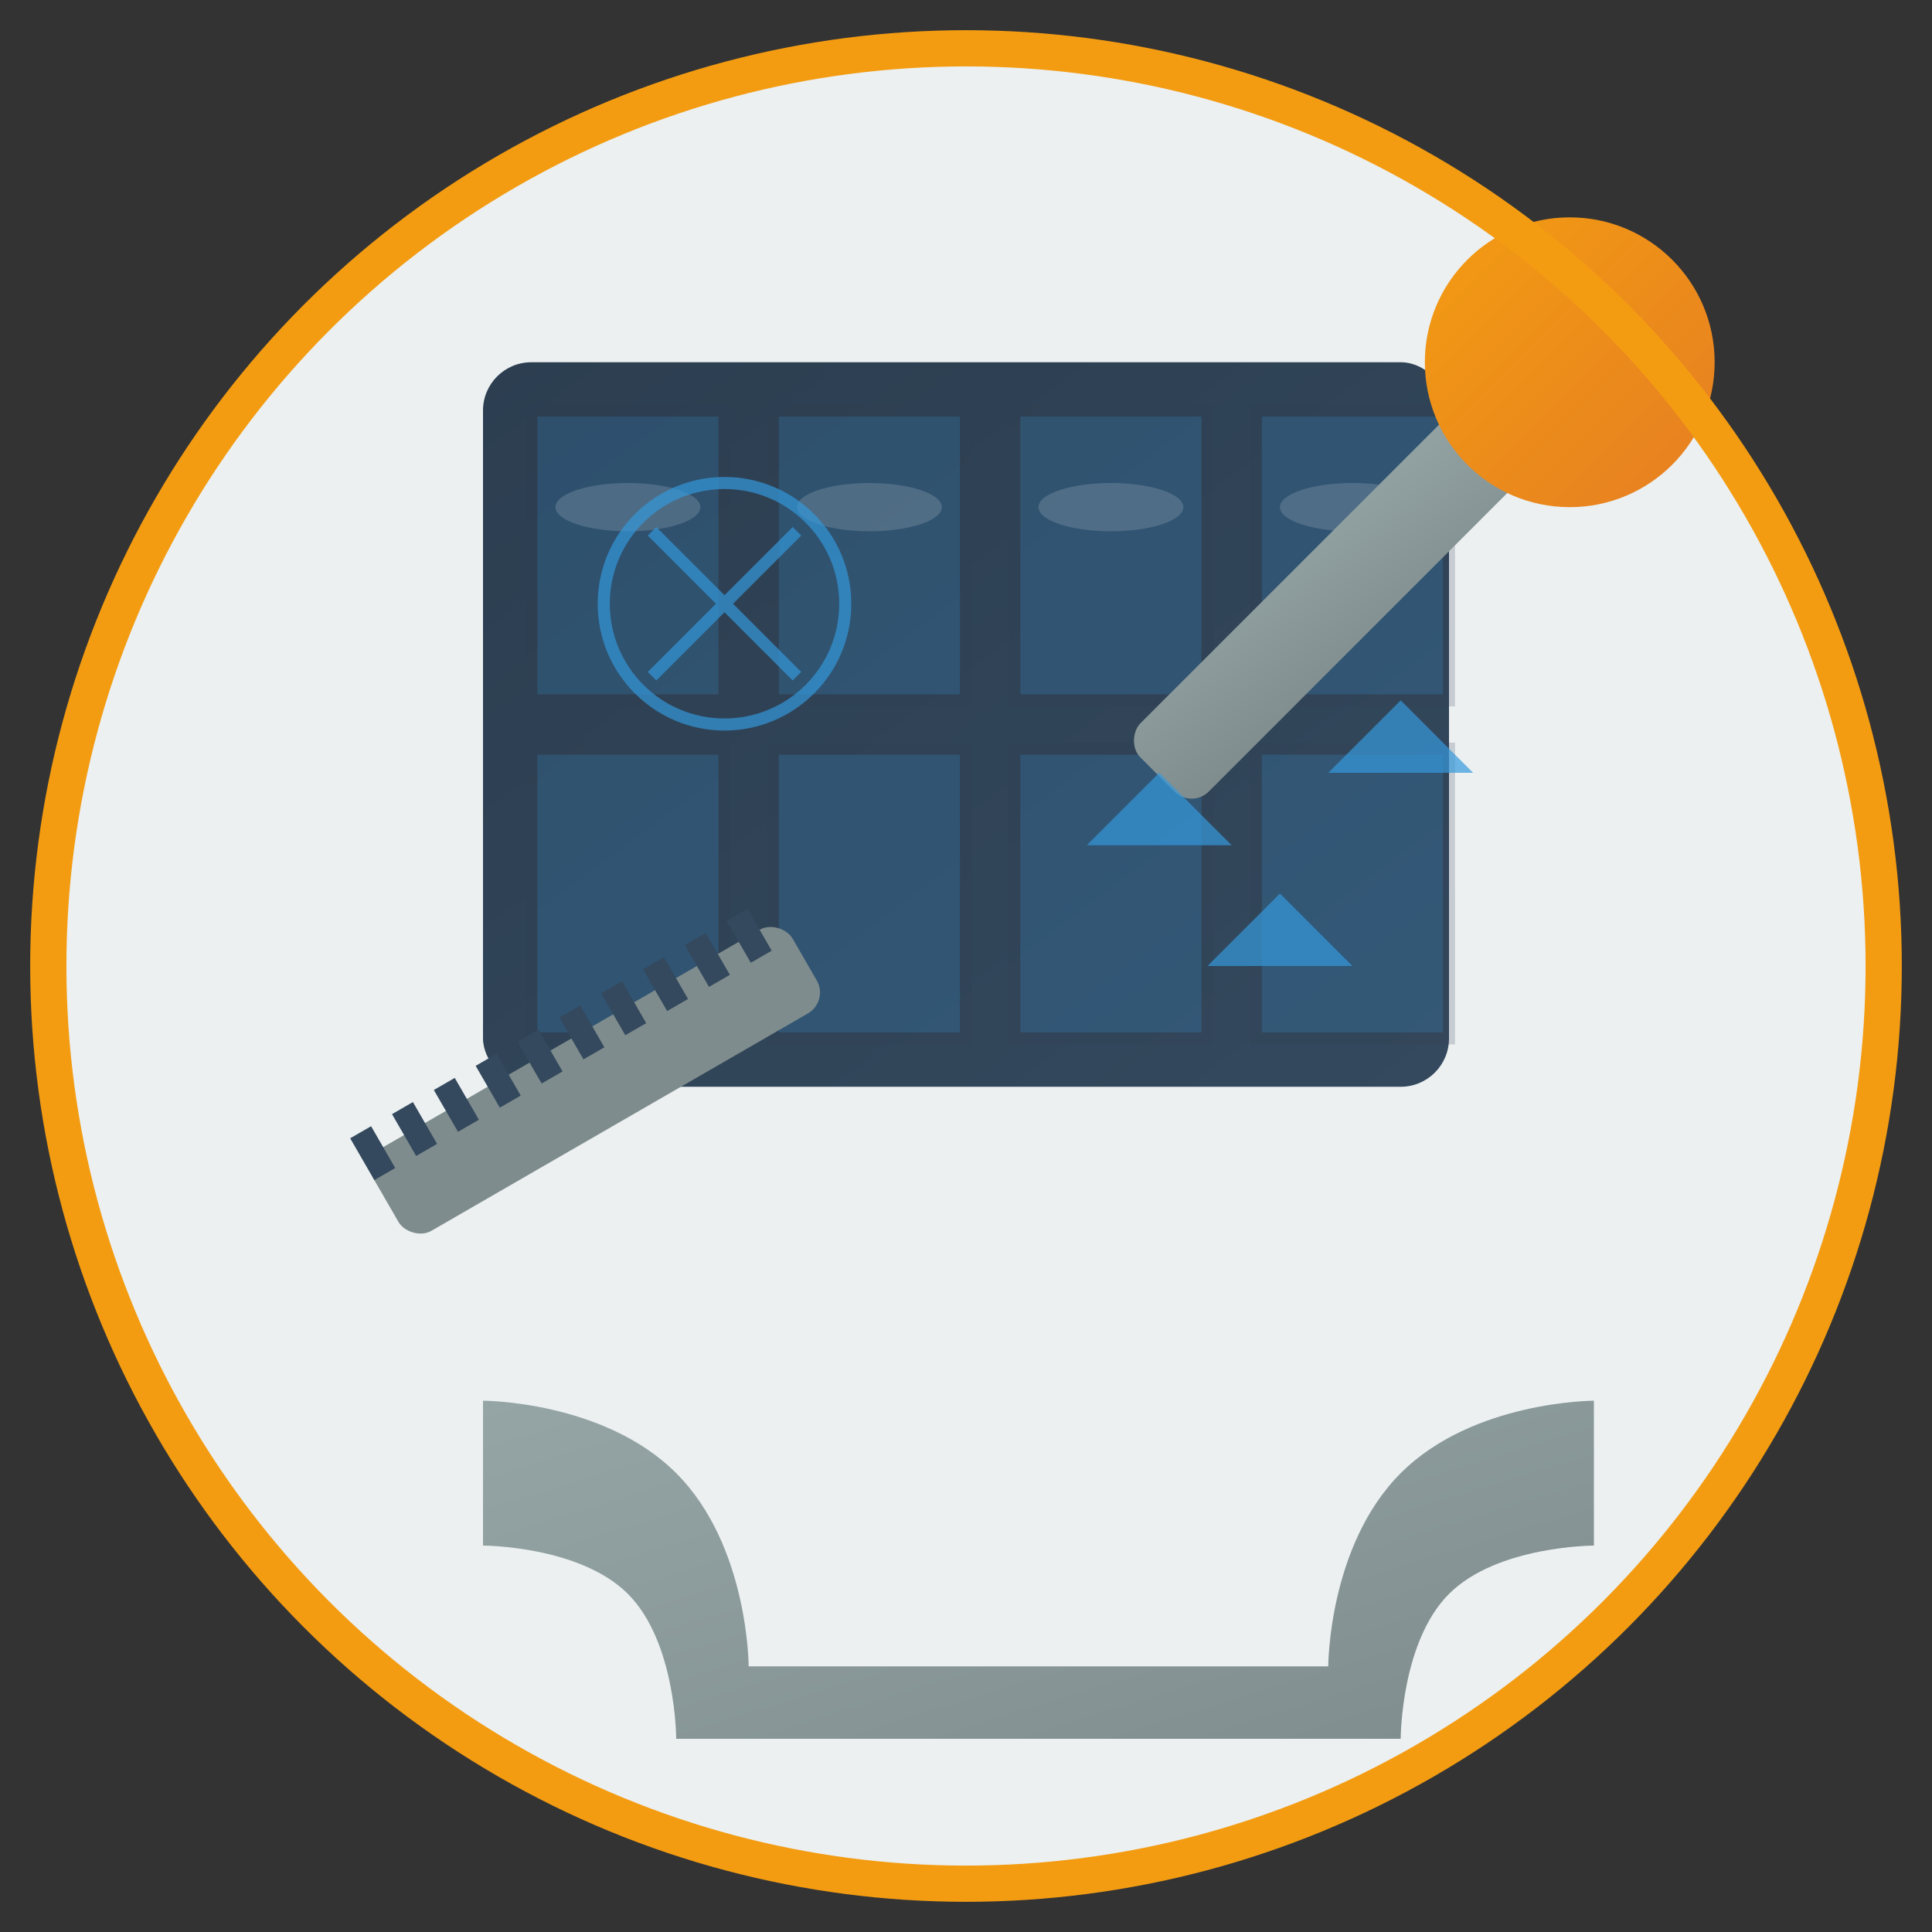 <?xml version="1.0" encoding="UTF-8"?>
<svg width="80" height="80" viewBox="0 0 80 80" xmlns="http://www.w3.org/2000/svg">
  <rect x="0" y="0" width="80" height="80" fill="#333333" stroke="none"/>
  <defs>
    <linearGradient id="panelGradient" x1="0%" y1="0%" x2="100%" y2="100%">
      <stop offset="0%" stop-color="#2c3e50" />
      <stop offset="100%" stop-color="#34495e" />
    </linearGradient>
    <linearGradient id="toolGradient" x1="0%" y1="0%" x2="100%" y2="100%">
      <stop offset="0%" stop-color="#95a5a6" />
      <stop offset="100%" stop-color="#7f8c8d" />
    </linearGradient>
    <linearGradient id="orangeGradient" x1="0%" y1="0%" x2="100%" y2="100%">
      <stop offset="0%" stop-color="#f39c12" />
      <stop offset="100%" stop-color="#e67e22" />
    </linearGradient>
  </defs>
  
  <!-- Круглый фон -->
  <circle cx="40" cy="40" r="38" fill="#ecf0f1" />
  
  <!-- Солнечная панель -->
  <g transform="translate(20, 15)">
    <rect x="0" y="0" width="40" height="30" rx="2" fill="url(#panelGradient)" />
    
    <!-- Ячейки панели -->
    <g fill="#3498db" opacity="0.2" stroke="#2c3e50" stroke-width="0.5">
      <rect x="2" y="2" width="8" height="12" />
      <rect x="12" y="2" width="8" height="12" />
      <rect x="22" y="2" width="8" height="12" />
      <rect x="32" y="2" width="8" height="12" />
      
      <rect x="2" y="16" width="8" height="12" />
      <rect x="12" y="16" width="8" height="12" />
      <rect x="22" y="16" width="8" height="12" />
      <rect x="32" y="16" width="8" height="12" />
    </g>
    
    <!-- Блики на панели -->
    <g fill="white" opacity="0.15">
      <ellipse cx="6" cy="6" rx="3" ry="1" />
      <ellipse cx="16" cy="6" rx="3" ry="1" />
      <ellipse cx="26" cy="6" rx="3" ry="1" />
      <ellipse cx="36" cy="6" rx="3" ry="1" />
    </g>
  </g>
  
  <!-- Инструменты обслуживания -->
  <g transform="translate(55, 25) rotate(45)">
    <!-- Отвертка -->
    <rect x="-2" y="-15" width="4" height="25" rx="1" fill="url(#toolGradient)" />
    <rect x="-1" y="-20" width="2" height="5" rx="1" fill="#c0392b" />
  </g>
  
  <g transform="translate(20, 58)">
    <!-- Гаечный ключ -->
    <path d="M0 0 C0 0, 5 0, 8 3 C11 6, 11 11, 11 11 L35 11 C35 11, 35 6, 38 3 C41 0, 46 0, 46 0 L46 6 C46 6, 42 6, 40 8 C38 10, 38 14, 38 14 L8 14 C8 14, 8 10, 6 8 C4 6, 0 6, 0 6 Z" fill="url(#toolGradient)" />
  </g>
  
  <!-- Щетка для очистки -->
  <g transform="translate(15, 48) rotate(-30)">
    <rect x="0" y="0" width="20" height="4" rx="1" fill="#7f8c8d" />
    <g transform="translate(0, -1)">
      <rect x="0" y="0" width="1" height="2" fill="#34495e" />
      <rect x="2" y="0" width="1" height="2" fill="#34495e" />
      <rect x="4" y="0" width="1" height="2" fill="#34495e" />
      <rect x="6" y="0" width="1" height="2" fill="#34495e" />
      <rect x="8" y="0" width="1" height="2" fill="#34495e" />
      <rect x="10" y="0" width="1" height="2" fill="#34495e" />
      <rect x="12" y="0" width="1" height="2" fill="#34495e" />
      <rect x="14" y="0" width="1" height="2" fill="#34495e" />
      <rect x="16" y="0" width="1" height="2" fill="#34495e" />
      <rect x="18" y="0" width="1" height="2" fill="#34495e" />
    </g>
  </g>
  
  <!-- Капли воды для очистки -->
  <g fill="#3498db" opacity="0.7">
    <path d="M45 35 L48 32 L51 35 z" />
    <path d="M50 40 L53 37 L56 40 z" />
    <path d="M55 32 L58 29 L61 32 z" />
  </g>
  
  <!-- Круг с блеском на панели (чистка) -->
  <g transform="translate(30, 25)">
    <circle cx="0" cy="0" r="5" fill="none" stroke="#3498db" stroke-width="0.5" opacity="0.7" />
    <path d="M-3 -3 L3 3 M-3 3 L3 -3" stroke="#3498db" stroke-width="0.5" opacity="0.7" />
  </g>
  
  <!-- Солнце в углу -->
  <g transform="translate(65, 15)">
    <circle cx="0" cy="0" r="6" fill="url(#orangeGradient)" />
  </g>
  
  <!-- Рамка -->
  <circle cx="40" cy="40" r="38" fill="none" stroke="#f39c12" stroke-width="1.5" />
</svg>